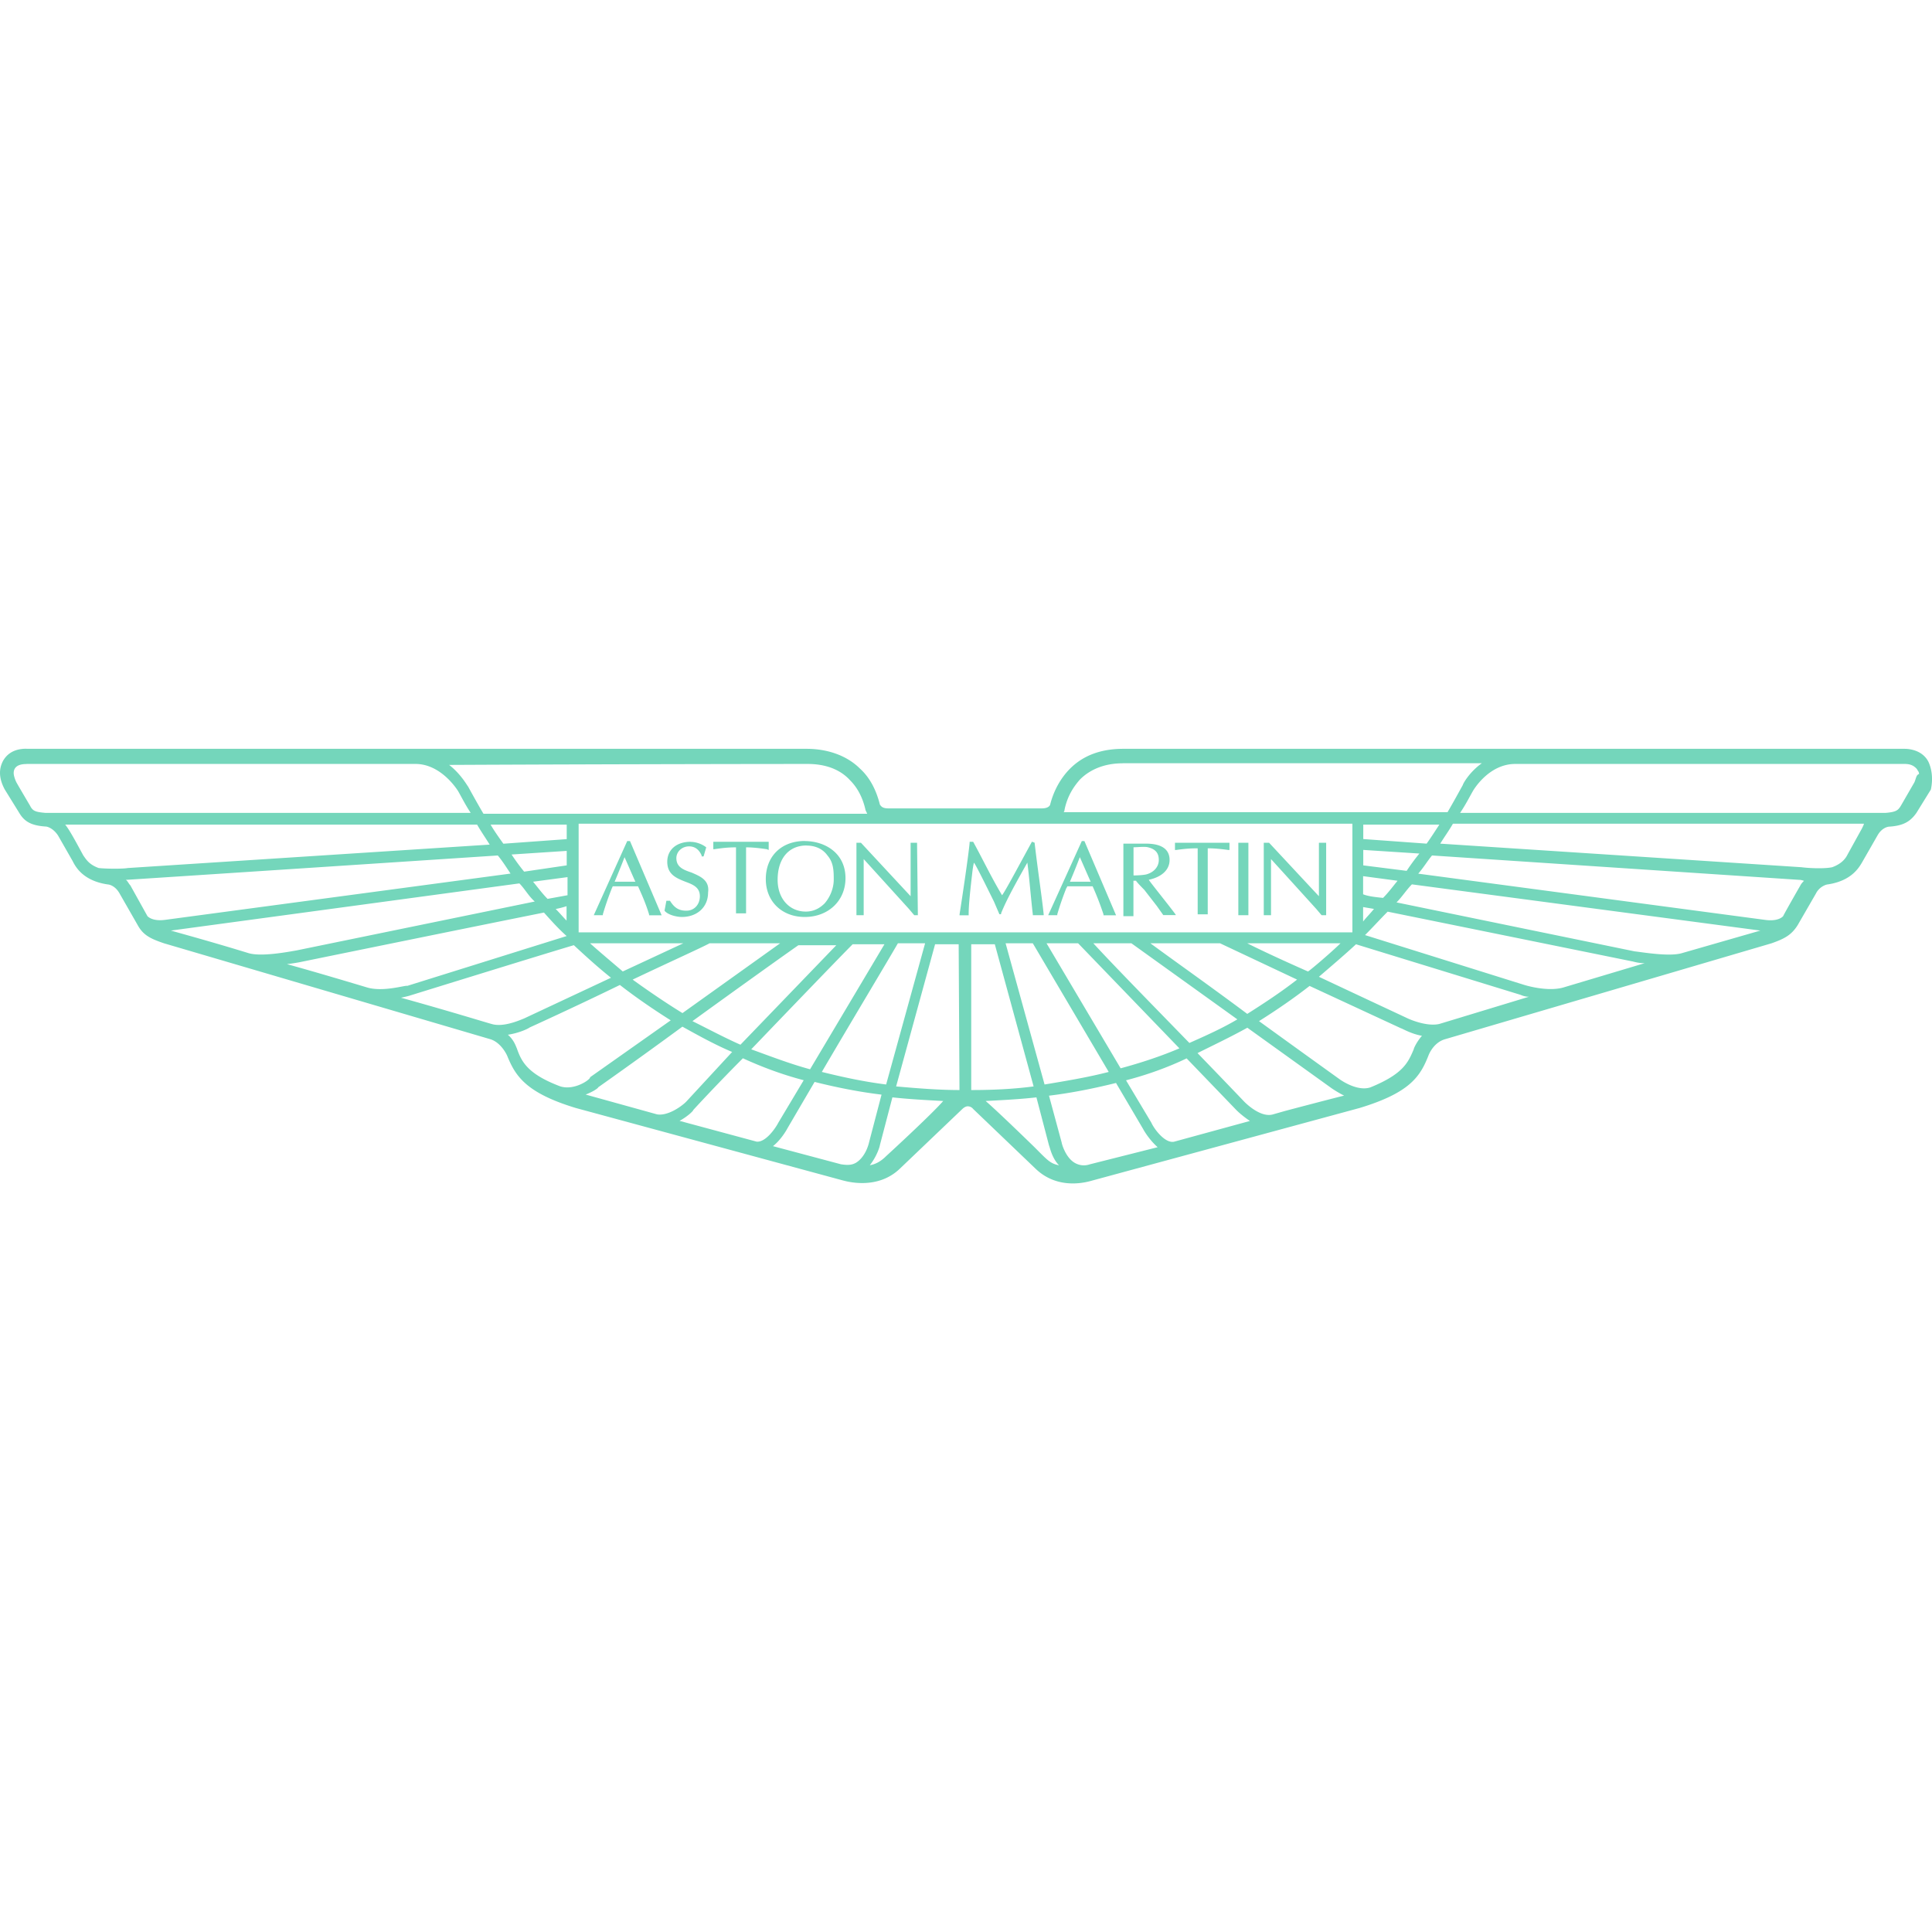 <svg role="img" width="32px" height="32px" viewBox="0 0 24 24" xmlns="http://www.w3.org/2000/svg"><title>Aston Martin</title><path fill="#74d6bb" d="M.328 9.301c-.068 0-.214.01-.293.156-.034.068-.067.181.024.35l.18.291c.067.113.156.159.336.17 0 0 .079.01.146.111l.18.315c.034.067.125.248.439.293.011 0 .09.012.146.113l.225.393c.068.124.158.168.326.225l4.059 1.193c.135.045.203.201.203.201.101.247.224.461.854.652l3.318.9c.045.011.426.123.707-.146l.777-.742s.033-.033.066-.033c.045 0 .068.033.068.033l.775.742c.292.281.664.158.709.146l3.316-.9c.63-.191.754-.394.856-.652 0 0 .055-.156.201-.201l4.061-1.193c.158-.056.246-.101.324-.225l.227-.393c.045-.09.133-.113.144-.113.304-.045.395-.214.44-.293l.18-.314c.056-.101.135-.111.146-.111.169-.011.259-.058.338-.17l.18-.291c.034-.157.001-.282-.033-.35-.079-.146-.248-.156-.293-.156h-9.705c-.27 0-.493.077-.662.246-.113.113-.203.269-.248.449 0 0-.012.045-.102.045h-1.91c-.079 0-.09-.034-.102-.045-.045-.18-.124-.337-.248-.449-.157-.157-.394-.246-.664-.246H.328zm13.617.18h4.463c-.157.112-.236.258-.236.27-.056.101-.111.203-.19.338H13.213c.011-.011.012-.035.012-.035.034-.157.102-.27.191-.371.124-.124.304-.201.529-.201zM.328 9.49h4.834c.326 0 .529.338.529.338.045.079.089.168.156.27H.565c-.124-.011-.158-.022-.192-.09 0 0-.159-.269-.17-.291C.181 9.672.17 9.626.17 9.604c0-.068.046-.113.158-.113zm9.703 0c.225 0 .406.068.529.203.09.09.158.214.192.371l.021.045H6.006c-.068-.113-.191-.338-.191-.338-.011-.011-.09-.157-.236-.269 2.294-.011 4.453-.012 4.453-.012zm8.793 0h4.836c.056 0 .111.012.156.068 0 .011.023.023.023.057-.034.011-.034.045-.057.102l-.168.291c-.034.056-.056.079-.191.09h-5.285c.068-.101.113-.191.158-.27 0 0 .19-.338.527-.338zm-11.637.742h9.613v1.35H7.188v-1.35zm10.861 0h5.106c0 .011-.012.034-.023.057l-.18.326c-.022.045-.068.113-.191.158-.101.022-.302.011-.381 0l-4.488-.293c.056-.09.113-.169.158-.248zm-17.238.012h5.117c.045.079.1.158.156.248l-4.496.291c-.056.011-.26.011-.361 0-.124-.045-.158-.111-.191-.156-.068-.124-.168-.315-.225-.383zm5.285 0h.945v.18l-.787.057c-.056-.079-.113-.158-.158-.236zm10.84 0h.945c-.045.068-.102.158-.158.236l-.787-.057v-.18zm-9.143.203l-.416.922h.113v-.012a3.747 3.747 0 0 1 .113-.326l.01-.021h.314c.045.101.092.202.137.348v.012h.156l-.393-.922H7.793zm2.205 0c-.292 0-.484.192-.484.473s.203.471.484.471c.292 0 .506-.201.506-.482 0-.315-.259-.461-.506-.461zm3.442 0l-.418.922h.113v-.012a3.747 3.747 0 0 1 .113-.326s.01-.01.01-.021h.316c.045.101.09.213.135.348v.012h.156l-.393-.922h-.033zM8.58 10.457c-.18 0-.291.102-.291.248 0 .158.112.203.225.248.09.034.18.067.18.18 0 .101-.067.18-.168.18-.09 0-.147-.033-.203-.123h-.045l-.023.123c.045.056.159.078.215.078.191 0 .326-.123.326-.303.022-.157-.102-.203-.203-.248-.101-.034-.191-.067-.191-.18 0-.079.068-.146.158-.146.068 0 .122.035.156.113v.012h.024l.033-.113c-.056-.045-.135-.068-.191-.068zm.281 0v.092h.012c.079-.011.157-.023.27-.023v.82h.125v-.82c.09 0 .179.012.258.023l.023.01v-.102h-.688zm3.184 0v.012c-.011.135-.091.675-.125.889v.012h.113v-.012c0-.124.022-.315.045-.518 0 0 .01-.089.021-.123.022.022.181.347.248.482l.068.158h.021v-.012c.068-.169.18-.37.326-.629.022.157.046.461.068.641v.012h.135v-.012c-.022-.214-.068-.506-.113-.889l-.033-.012-.215.395s-.134.247-.156.27c-.135-.225-.247-.462-.359-.664h-.045zm-1.406.012v.9h.09v-.697c.011.011.562.619.562.619l.066.078h.045l-.01-.9h-.08v.664a471.423 471.423 0 0 1-.617-.664h-.057zm3.957 0v.09h.012c.079-.011.157-.021.27-.021v.82h.125v-.82c.09 0 .179.01.258.021h.012v-.09h-.676zm.787 0v.9h.125v-.9h-.125zm.316 0v.9h.09v-.697c.011.011.562.619.562.619l.066.078h.057v-.9h-.09v.664c-.011-.011-.619-.664-.619-.664h-.066zm-1.744.012v.9h.125v-.44h.033c0 .011.102.113.102.113l.156.201.08.113h.156c.011 0-.336-.428-.336-.439.158-.034.258-.122.258-.246 0-.135-.102-.203-.293-.203h-.281zm-3.936.023c.113 0 .204.044.26.123.068.079.078.169.078.281v.021c0 .09-.035.203-.113.293-.067.067-.144.102-.234.102-.202 0-.35-.158-.35-.395 0-.259.134-.426.359-.426zm4.061.021c.056 0 .135-.011.18 0 .09.022.135.068.135.158 0 .09-.068.157-.158.18-.056.011-.134.012-.156.012v-.35zm2.855.033l.697.045a2.607 2.607 0 0 0-.158.215l-.539-.068v-.191zm-9.895.012v.18l-.529.078a2.567 2.567 0 0 1-.156-.213l.685-.045zm-.856.057c.056.067.113.157.158.225l-4.285.574c-.157.022-.213-.034-.225-.045l-.213-.383c-.022-.022-.034-.057-.057-.068.022 0 4.621-.303 4.621-.303zm11.605 0l4.564.303c.011 0 .023.001.057.012-.011.011-.034.034-.045.057 0 0-.181.315-.215.383-.011.011-.067.067-.225.045l-4.307-.574c.068-.079.114-.157.17-.225zm-10.031.021c.011.022.123.282.135.305h-.258c.011-.022.112-.271.123-.305zm5.656 0c.011.022.123.282.135.305h-.258a8.581 8.581 0 0 0 .123-.305zm3.519.236l.428.057c-.056.068-.112.145-.18.213-.112-.011-.192-.022-.248-.045v-.225zm-9.883.012v.225l-.248.045c-.068-.068-.123-.145-.18-.213l.428-.057zm-.598.078c.068.068.113.157.191.225l-2.957.607c-.124.022-.438.08-.596.035-.439-.135-.809-.236-.967-.281l4.328-.586zm11.088.012l4.328.574-.977.281c-.157.045-.485-.012-.586-.023 0 0-2.024-.416-2.957-.608.068-.067.124-.157.192-.225zm-10.502.27v.18c-.045-.045-.09-.1-.135-.144a1.122 1.122 0 0 0 .135-.035zm9.895.012l.135.023c-.045.056-.09.1-.135.156v-.18zm.305.057l3.035.617c.011 0 .068.023.158.023l-1.014.303c-.203.056-.482-.033-.482-.033l-1.978-.619c.101-.101.191-.201.281-.291zm-10.48.012c.09.101.18.201.281.291l-1.98.619c-.022-.011-.292.078-.494.021-.337-.101-.674-.201-1-.291.09-.011.156-.024.156-.024s2.138-.437 3.037-.617zm.572.381h1.158l-.752.35c-.011-.011-.294-.248-.406-.35zm1.484 0h.877l-1.213.867c-.202-.124-.417-.27-.619-.416.45-.214.876-.406.955-.451zm2.34 0h.338l-.484 1.754c-.27-.034-.529-.089-.799-.156.349-.596.822-1.384.945-1.598zm1.338 0h.338l.943 1.598c-.259.067-.527.111-.797.156l-.484-1.754zm.506 0h.395l1.258 1.305c-.236.101-.483.181-.73.248L13 11.717zm.584 0h.473l1.316.945c-.191.113-.393.203-.596.293-.427-.439-.957-.98-1.193-1.238zm.709 0h.865l.957.451c-.202.157-.406.291-.619.426-.45-.337-.945-.686-1.203-.877zm1.203 0h1.158c-.113.112-.393.35-.404.35-.281-.124-.551-.248-.754-.35zm-4.902.012h.395l-.924 1.553c-.247-.067-.483-.158-.731-.248.506-.528 1.114-1.159 1.26-1.305zm1.024 0h.293l.01 1.811c-.259 0-.528-.022-.787-.045l.484-1.766zm.449 0h.293l.482 1.766c-.259.034-.517.045-.775.045v-1.811zm4.779 0l2.047.629s.045.023.102.023l-1.113.338c-.146.034-.349-.046-.416-.08 0 0-.529-.247-1.08-.506.157-.135.315-.269.461-.404zm-9.715.012c.146.135.292.269.461.404l-1.08.506c-.056.022-.258.113-.404.068-.045-.011-.518-.158-1.125-.326.056-.011.102-.024.102-.024s1.665-.516 2.047-.629zm2.789 0h.471l-1.191 1.236c-.202-.09-.393-.192-.596-.293.574-.416 1.17-.842 1.316-.943zm-2.217.494c.202.157.417.304.631.439l-1.002.707c.011.023-.191.17-.371.113-.416-.157-.483-.315-.539-.473-.011-.022-.033-.101-.111-.168.146-.022.258-.079.27-.09 0 0 .572-.26 1.123-.529zm8.568.012l1.137.527c.011 0 .123.069.258.092-.068.079-.102.157-.102.168-.068.157-.123.304-.539.473-.169.056-.383-.102-.383-.102s-.471-.338-1-.721c.214-.135.427-.28.629-.438zm-7.791.506c.202.112.404.224.617.314l-.572.619c-.056.056-.226.179-.361.156l-.887-.246c.09-.034.156-.079.156-.09 0 0 .496-.349 1.047-.754zm7.016.012l1.047.752s.066.047.156.092c-.225.056-.731.19-.731.19l-.158.045c-.135.034-.291-.1-.348-.156 0 0-.247-.259-.584-.607.202-.101.415-.202.617-.314zm-6.264.381c.247.113.495.204.754.272l-.315.527c-.034.067-.157.247-.27.236l-.957-.258c.101-.056.17-.123.17-.135 0 0 .269-.294.617-.643zm5.51 0l.619.643c.011.011.067.067.168.135l-.943.258c-.112.022-.247-.158-.281-.236l-.315-.527c.259-.067.516-.159.752-.272zm-4.621.293c.27.068.551.124.832.158l-.156.596s-.035.169-.158.248c-.056.034-.113.033-.191.021l-.844-.225c.101-.079.17-.202.182-.225 0 0 .145-.248.336-.574zm3.744.012l.338.574c.011.022.078.135.18.225l-.844.213a.223.223 0 0 1-.19-.021c-.112-.068-.158-.237-.158-.248l-.158-.584c.281-.034.562-.091.832-.158zm-2.777.18c.202.022.417.034.631.045-.146.169-.709.685-.709.685-.068.068-.136.102-.203.113.09-.113.125-.237.125-.248l.156-.596zm1.789 0l.156.596c.011.022.035.158.125.248-.112-.022-.147-.067-.305-.225 0 0-.45-.439-.607-.574.214-.011.428-.022.631-.045Z"/></svg>